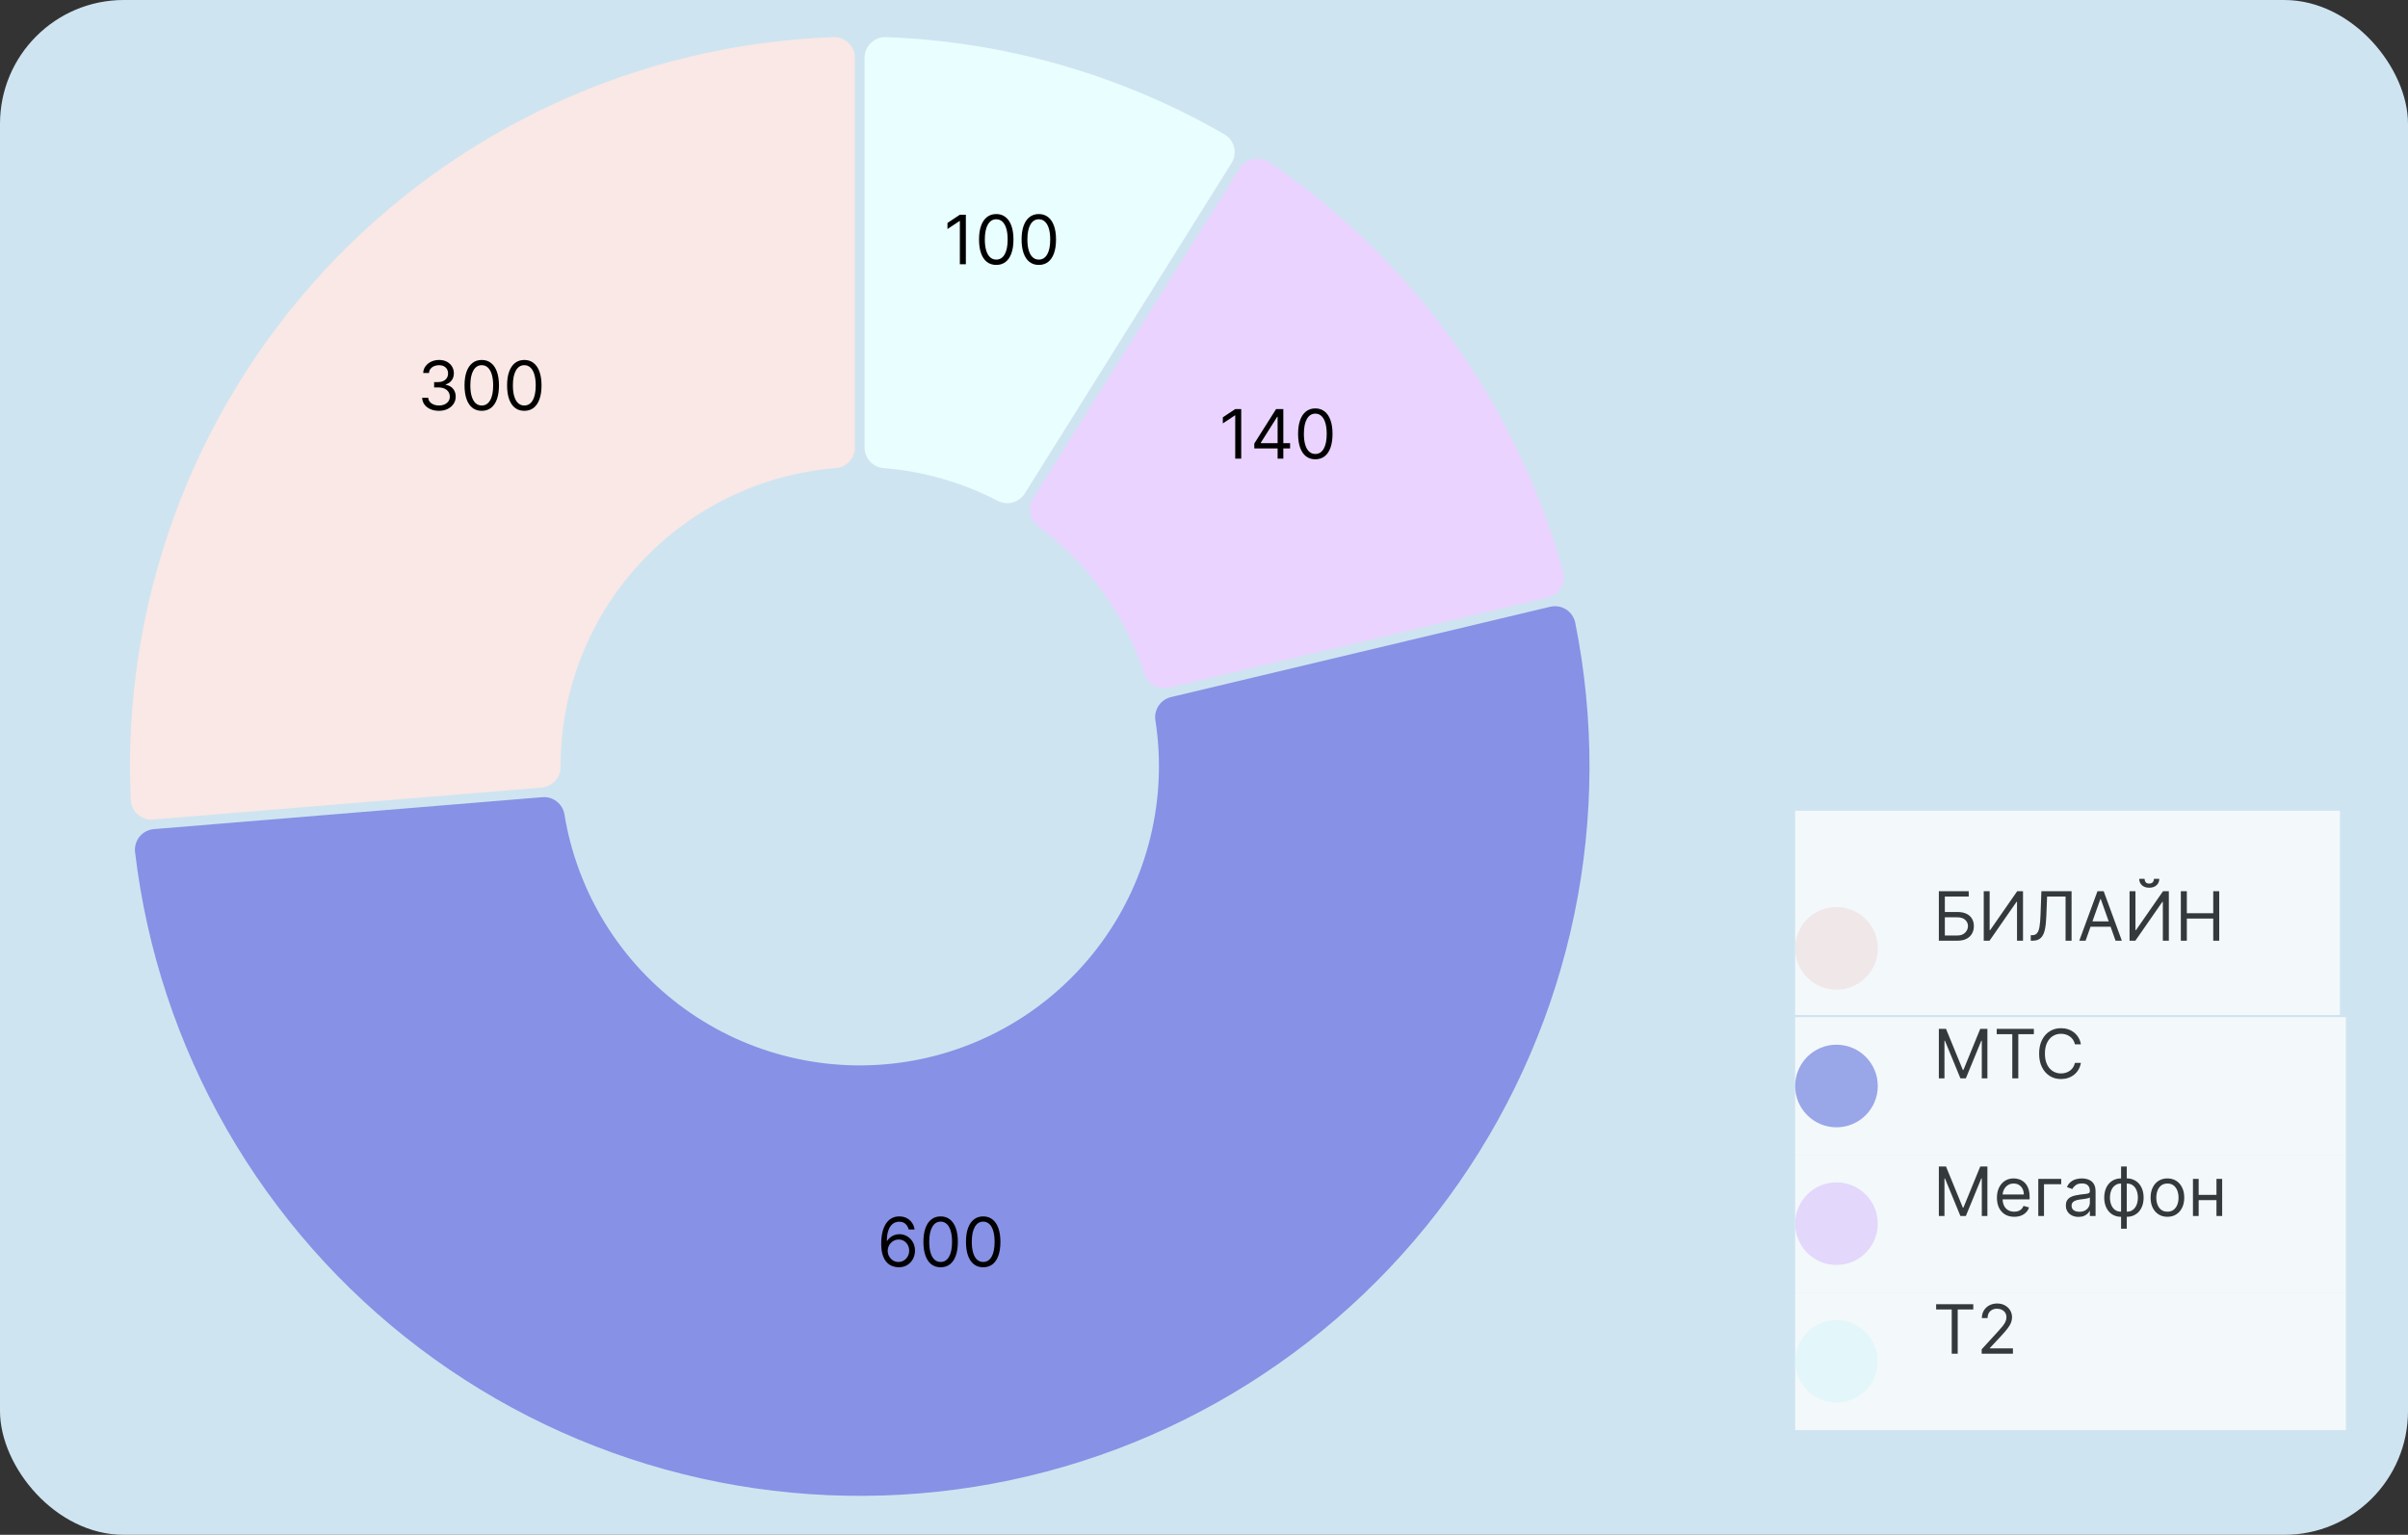 <?xml version="1.0" encoding="UTF-8"?> <svg xmlns="http://www.w3.org/2000/svg" width="389" height="248" viewBox="0 0 389 248" fill="none"><rect x="0" y="0" width="389" height="248" fill="#333333" stroke="none"/><rect width="389" height="248" rx="20" fill="#CFE4F1"></rect><path d="M138.11 9.336C138.11 8.888 138.019 8.445 137.844 8.032C137.669 7.619 137.412 7.246 137.09 6.935C136.767 6.624 136.385 6.381 135.966 6.221C135.548 6.06 135.101 5.986 134.653 6.002C119.081 6.562 103.774 10.203 89.618 16.715C75.462 23.228 62.738 32.482 52.181 43.943C41.623 55.404 33.443 68.844 28.113 83.486C22.782 98.128 20.407 113.681 21.125 129.247C21.146 129.695 21.257 130.134 21.451 130.538C21.645 130.942 21.918 131.303 22.255 131.599C22.591 131.895 22.984 132.12 23.41 132.261C23.835 132.401 24.285 132.455 24.732 132.418L87.491 127.259C88.327 127.19 89.106 126.809 89.674 126.191C90.242 125.573 90.556 124.765 90.554 123.926C90.526 111.754 95.091 100.019 103.338 91.067C111.585 82.114 122.905 76.603 135.039 75.633C135.875 75.567 136.655 75.187 137.224 74.571C137.794 73.954 138.11 73.146 138.11 72.308V9.336Z" fill="#F9E8E5"></path><path d="M24.859 133.97C24.413 134.007 23.978 134.133 23.581 134.342C23.184 134.55 22.833 134.836 22.55 135.183C22.266 135.53 22.055 135.931 21.93 136.361C21.804 136.792 21.767 137.243 21.819 137.688C23.688 153.456 28.723 168.683 36.621 182.458C44.52 196.232 55.119 208.268 67.784 217.845C80.449 227.422 94.918 234.342 110.323 238.189C125.728 242.036 141.751 242.732 157.431 240.235C173.112 237.737 188.126 232.098 201.573 223.655C215.021 215.212 226.624 204.139 235.686 191.102C244.749 178.064 251.085 163.33 254.313 147.784C257.542 132.237 257.596 116.199 254.474 100.631C254.386 100.192 254.21 99.774 253.957 99.404C253.704 99.034 253.379 98.719 253.002 98.477C252.624 98.236 252.202 98.072 251.76 97.998C251.318 97.923 250.865 97.938 250.429 98.041L189.173 112.635C188.356 112.829 187.644 113.324 187.176 114.02C186.708 114.717 186.52 115.564 186.649 116.393C188.612 129.028 185.489 141.927 177.962 152.264C170.435 162.602 159.119 169.535 146.491 171.547C133.863 173.558 120.952 170.483 110.586 162.996C100.221 155.509 93.244 144.219 91.185 131.598C91.05 130.77 90.608 130.024 89.947 129.507C89.286 128.99 88.455 128.742 87.619 128.81L24.859 133.97Z" fill="#8791E5"></path><path d="M250.069 96.527C250.505 96.423 250.915 96.233 251.276 95.967C251.637 95.701 251.94 95.365 252.168 94.978C252.396 94.593 252.544 94.165 252.603 93.72C252.662 93.276 252.631 92.824 252.511 92.392C245.039 65.373 228.183 41.9 204.967 26.187C204.595 25.935 204.177 25.762 203.738 25.675C203.298 25.589 202.845 25.593 202.406 25.685C201.968 25.778 201.552 25.958 201.185 26.215C200.818 26.472 200.506 26.8 200.268 27.18L166.867 80.563C166.422 81.274 166.262 82.127 166.417 82.951C166.573 83.776 167.033 84.511 167.707 85.011C175.769 90.999 181.767 99.351 184.865 108.904C185.124 109.702 185.673 110.373 186.405 110.784C187.136 111.195 187.996 111.315 188.812 111.121L250.069 96.527Z" fill="#EAD3FF"></path><path d="M198.948 26.354C199.186 25.974 199.345 25.55 199.415 25.108C199.485 24.665 199.466 24.212 199.357 23.778C199.249 23.343 199.054 22.934 198.784 22.576C198.514 22.218 198.175 21.918 197.787 21.694C181.119 12.081 162.352 6.694 143.123 6.002C142.675 5.986 142.228 6.061 141.809 6.221C141.391 6.381 141.009 6.624 140.686 6.935C140.364 7.247 140.107 7.62 139.932 8.032C139.757 8.445 139.666 8.888 139.666 9.337V72.308C139.666 73.147 139.982 73.955 140.551 74.571C141.12 75.187 141.901 75.567 142.737 75.634C149.177 76.148 155.448 77.948 161.181 80.928C161.925 81.315 162.788 81.407 163.597 81.187C164.406 80.966 165.103 80.448 165.548 79.737L198.948 26.354Z" fill="#E9FEFE"></path><path d="M70.914 66.381C70.398 66.381 69.938 66.292 69.535 66.115C69.134 65.938 68.815 65.692 68.578 65.377C68.343 65.059 68.216 64.691 68.195 64.271H69.179C69.2 64.529 69.289 64.752 69.445 64.939C69.601 65.124 69.806 65.267 70.058 65.369C70.311 65.471 70.591 65.521 70.898 65.521C71.242 65.521 71.546 65.462 71.812 65.342C72.078 65.222 72.286 65.055 72.437 64.842C72.588 64.628 72.664 64.381 72.664 64.1C72.664 63.805 72.591 63.546 72.445 63.322C72.299 63.096 72.085 62.919 71.804 62.791C71.523 62.663 71.179 62.599 70.773 62.599H70.132V61.74H70.773C71.091 61.74 71.369 61.683 71.609 61.568C71.851 61.454 72.04 61.292 72.175 61.084C72.313 60.876 72.382 60.631 72.382 60.349C72.382 60.079 72.323 59.843 72.203 59.642C72.083 59.442 71.914 59.286 71.695 59.174C71.479 59.062 71.224 59.006 70.929 59.006C70.653 59.006 70.393 59.057 70.148 59.158C69.906 59.257 69.708 59.402 69.554 59.592C69.401 59.779 69.317 60.006 69.304 60.271H68.367C68.382 59.852 68.509 59.485 68.746 59.17C68.983 58.852 69.293 58.605 69.675 58.428C70.061 58.251 70.484 58.162 70.945 58.162C71.44 58.162 71.864 58.262 72.218 58.463C72.573 58.661 72.845 58.922 73.035 59.248C73.225 59.574 73.32 59.925 73.32 60.303C73.32 60.753 73.201 61.137 72.964 61.455C72.73 61.773 72.411 61.993 72.007 62.115V62.178C72.513 62.261 72.907 62.476 73.191 62.822C73.475 63.166 73.617 63.592 73.617 64.1C73.617 64.534 73.498 64.925 73.261 65.271C73.027 65.615 72.707 65.886 72.3 66.084C71.894 66.282 71.432 66.381 70.914 66.381ZM77.824 66.381C77.235 66.381 76.734 66.221 76.32 65.9C75.906 65.577 75.589 65.11 75.371 64.498C75.152 63.883 75.043 63.141 75.043 62.271C75.043 61.407 75.152 60.669 75.371 60.057C75.592 59.442 75.91 58.973 76.324 58.65C76.74 58.325 77.24 58.162 77.824 58.162C78.407 58.162 78.906 58.325 79.32 58.65C79.737 58.973 80.054 59.442 80.273 60.057C80.494 60.669 80.605 61.407 80.605 62.271C80.605 63.141 80.496 63.883 80.277 64.498C80.058 65.11 79.742 65.577 79.328 65.9C78.914 66.221 78.412 66.381 77.824 66.381ZM77.824 65.521C78.407 65.521 78.86 65.24 79.183 64.678C79.506 64.115 79.668 63.313 79.668 62.271C79.668 61.579 79.593 60.989 79.445 60.502C79.299 60.015 79.088 59.644 78.812 59.389C78.539 59.133 78.209 59.006 77.824 59.006C77.246 59.006 76.794 59.291 76.468 59.861C76.143 60.429 75.98 61.232 75.98 62.271C75.98 62.964 76.053 63.553 76.199 64.037C76.345 64.521 76.554 64.89 76.828 65.142C77.104 65.395 77.436 65.521 77.824 65.521ZM84.699 66.381C84.11 66.381 83.609 66.221 83.195 65.9C82.781 65.577 82.464 65.11 82.246 64.498C82.027 63.883 81.918 63.141 81.918 62.271C81.918 61.407 82.027 60.669 82.246 60.057C82.467 59.442 82.785 58.973 83.199 58.65C83.615 58.325 84.115 58.162 84.699 58.162C85.282 58.162 85.781 58.325 86.195 58.65C86.612 58.973 86.929 59.442 87.148 60.057C87.369 60.669 87.48 61.407 87.48 62.271C87.48 63.141 87.371 63.883 87.152 64.498C86.933 65.11 86.617 65.577 86.203 65.9C85.789 66.221 85.287 66.381 84.699 66.381ZM84.699 65.521C85.282 65.521 85.735 65.24 86.058 64.678C86.381 64.115 86.543 63.313 86.543 62.271C86.543 61.579 86.468 60.989 86.32 60.502C86.174 60.015 85.963 59.644 85.687 59.389C85.414 59.133 85.084 59.006 84.699 59.006C84.121 59.006 83.669 59.291 83.343 59.861C83.018 60.429 82.855 61.232 82.855 62.271C82.855 62.964 82.928 63.553 83.074 64.037C83.22 64.521 83.429 64.89 83.703 65.142C83.979 65.395 84.311 65.521 84.699 65.521Z" fill="black"></path><path d="M145.138 204.766C144.81 204.761 144.482 204.699 144.154 204.579C143.826 204.459 143.526 204.257 143.255 203.973C142.985 203.687 142.767 203.3 142.603 202.813C142.439 202.324 142.357 201.709 142.357 200.969C142.357 200.261 142.423 199.633 142.556 199.087C142.689 198.537 142.882 198.075 143.134 197.7C143.387 197.322 143.692 197.036 144.048 196.841C144.408 196.645 144.813 196.548 145.263 196.548C145.711 196.548 146.11 196.637 146.459 196.817C146.81 196.994 147.097 197.242 147.318 197.559C147.539 197.877 147.683 198.243 147.748 198.657H146.795C146.706 198.298 146.534 197.999 146.279 197.762C146.024 197.525 145.685 197.407 145.263 197.407C144.643 197.407 144.155 197.676 143.798 198.216C143.444 198.755 143.266 199.511 143.263 200.485H143.326C143.472 200.264 143.645 200.075 143.845 199.919C144.048 199.76 144.272 199.637 144.517 199.551C144.762 199.466 145.021 199.423 145.295 199.423C145.753 199.423 146.172 199.537 146.552 199.766C146.933 199.993 147.237 200.307 147.466 200.708C147.696 201.106 147.81 201.563 147.81 202.079C147.81 202.574 147.699 203.027 147.478 203.438C147.257 203.847 146.946 204.173 146.545 204.415C146.146 204.654 145.677 204.772 145.138 204.766ZM145.138 203.907C145.466 203.907 145.761 203.825 146.021 203.661C146.284 203.497 146.491 203.277 146.642 203.001C146.796 202.725 146.873 202.417 146.873 202.079C146.873 201.748 146.798 201.447 146.65 201.176C146.504 200.903 146.302 200.686 146.045 200.524C145.789 200.363 145.498 200.282 145.17 200.282C144.922 200.282 144.692 200.331 144.478 200.43C144.265 200.527 144.077 200.66 143.916 200.829C143.757 200.998 143.632 201.192 143.541 201.411C143.449 201.627 143.404 201.855 143.404 202.094C143.404 202.412 143.478 202.709 143.627 202.985C143.778 203.261 143.983 203.484 144.244 203.653C144.507 203.822 144.805 203.907 145.138 203.907ZM151.956 204.766C151.367 204.766 150.866 204.606 150.452 204.286C150.038 203.963 149.721 203.495 149.503 202.883C149.284 202.269 149.174 201.527 149.174 200.657C149.174 199.792 149.284 199.054 149.503 198.442C149.724 197.827 150.042 197.359 150.456 197.036C150.872 196.71 151.372 196.548 151.956 196.548C152.539 196.548 153.038 196.71 153.452 197.036C153.868 197.359 154.186 197.827 154.405 198.442C154.626 199.054 154.737 199.792 154.737 200.657C154.737 201.527 154.628 202.269 154.409 202.883C154.19 203.495 153.874 203.963 153.46 204.286C153.045 204.606 152.544 204.766 151.956 204.766ZM151.956 203.907C152.539 203.907 152.992 203.626 153.315 203.063C153.638 202.501 153.799 201.699 153.799 200.657C153.799 199.964 153.725 199.374 153.577 198.887C153.431 198.4 153.22 198.029 152.944 197.774C152.67 197.519 152.341 197.391 151.956 197.391C151.378 197.391 150.926 197.676 150.6 198.247C150.275 198.814 150.112 199.618 150.112 200.657C150.112 201.35 150.185 201.938 150.331 202.423C150.476 202.907 150.686 203.275 150.96 203.528C151.236 203.781 151.568 203.907 151.956 203.907ZM158.831 204.766C158.242 204.766 157.741 204.606 157.327 204.286C156.913 203.963 156.596 203.495 156.378 202.883C156.159 202.269 156.049 201.527 156.049 200.657C156.049 199.792 156.159 199.054 156.378 198.442C156.599 197.827 156.917 197.359 157.331 197.036C157.747 196.71 158.247 196.548 158.831 196.548C159.414 196.548 159.913 196.71 160.327 197.036C160.743 197.359 161.061 197.827 161.28 198.442C161.501 199.054 161.612 199.792 161.612 200.657C161.612 201.527 161.503 202.269 161.284 202.883C161.065 203.495 160.749 203.963 160.335 204.286C159.92 204.606 159.419 204.766 158.831 204.766ZM158.831 203.907C159.414 203.907 159.867 203.626 160.19 203.063C160.513 202.501 160.674 201.699 160.674 200.657C160.674 199.964 160.6 199.374 160.452 198.887C160.306 198.4 160.095 198.029 159.819 197.774C159.545 197.519 159.216 197.391 158.831 197.391C158.253 197.391 157.801 197.676 157.475 198.247C157.15 198.814 156.987 199.618 156.987 200.657C156.987 201.35 157.06 201.938 157.206 202.423C157.351 202.907 157.561 203.275 157.835 203.528C158.111 203.781 158.443 203.907 158.831 203.907Z" fill="black"></path><path d="M200.513 66.102V74.102H199.544V67.117H199.497L197.544 68.414V67.43L199.544 66.102H200.513ZM202.626 72.461V71.664L206.142 66.102H206.72V67.336H206.329L203.673 71.539V71.602H208.407V72.461H202.626ZM206.392 74.102V72.219V71.848V66.102H207.314V74.102H206.392ZM212.481 74.211C211.892 74.211 211.391 74.051 210.977 73.731C210.563 73.408 210.246 72.94 210.028 72.328C209.809 71.713 209.699 70.971 209.699 70.102C209.699 69.237 209.809 68.499 210.028 67.887C210.249 67.272 210.567 66.803 210.981 66.481C211.397 66.155 211.897 65.992 212.481 65.992C213.064 65.992 213.563 66.155 213.977 66.481C214.393 66.803 214.711 67.272 214.93 67.887C215.151 68.499 215.262 69.237 215.262 70.102C215.262 70.971 215.153 71.713 214.934 72.328C214.715 72.94 214.399 73.408 213.985 73.731C213.57 74.051 213.069 74.211 212.481 74.211ZM212.481 73.352C213.064 73.352 213.517 73.07 213.84 72.508C214.163 71.945 214.324 71.143 214.324 70.102C214.324 69.409 214.25 68.819 214.102 68.332C213.956 67.845 213.745 67.474 213.469 67.219C213.195 66.963 212.866 66.836 212.481 66.836C211.903 66.836 211.451 67.121 211.125 67.691C210.8 68.259 210.637 69.062 210.637 70.102C210.637 70.794 210.71 71.383 210.856 71.867C211.001 72.352 211.211 72.72 211.485 72.973C211.761 73.225 212.093 73.352 212.481 73.352Z" fill="black"></path><path d="M156.029 34.696V42.696H155.06V35.711H155.013L153.06 37.008V36.024L155.06 34.696H156.029ZM160.939 42.805C160.35 42.805 159.849 42.645 159.435 42.325C159.021 42.002 158.704 41.534 158.486 40.922C158.267 40.308 158.157 39.566 158.157 38.696C158.157 37.831 158.267 37.093 158.486 36.481C158.707 35.866 159.025 35.398 159.439 35.075C159.855 34.749 160.355 34.586 160.939 34.586C161.522 34.586 162.021 34.749 162.435 35.075C162.851 35.398 163.169 35.866 163.388 36.481C163.609 37.093 163.72 37.831 163.72 38.696C163.72 39.566 163.611 40.308 163.392 40.922C163.173 41.534 162.857 42.002 162.443 42.325C162.029 42.645 161.527 42.805 160.939 42.805ZM160.939 41.946C161.522 41.946 161.975 41.665 162.298 41.102C162.621 40.54 162.782 39.737 162.782 38.696C162.782 38.003 162.708 37.413 162.56 36.926C162.414 36.439 162.203 36.068 161.927 35.813C161.654 35.558 161.324 35.43 160.939 35.43C160.361 35.43 159.909 35.715 159.583 36.286C159.258 36.853 159.095 37.657 159.095 38.696C159.095 39.389 159.168 39.977 159.314 40.461C159.46 40.946 159.669 41.314 159.943 41.567C160.219 41.819 160.551 41.946 160.939 41.946ZM167.814 42.805C167.225 42.805 166.724 42.645 166.31 42.325C165.896 42.002 165.579 41.534 165.361 40.922C165.142 40.308 165.032 39.566 165.032 38.696C165.032 37.831 165.142 37.093 165.361 36.481C165.582 35.866 165.9 35.398 166.314 35.075C166.73 34.749 167.23 34.586 167.814 34.586C168.397 34.586 168.896 34.749 169.31 35.075C169.726 35.398 170.044 35.866 170.263 36.481C170.484 37.093 170.595 37.831 170.595 38.696C170.595 39.566 170.486 40.308 170.267 40.922C170.048 41.534 169.732 42.002 169.318 42.325C168.904 42.645 168.402 42.805 167.814 42.805ZM167.814 41.946C168.397 41.946 168.85 41.665 169.173 41.102C169.496 40.54 169.657 39.737 169.657 38.696C169.657 38.003 169.583 37.413 169.435 36.926C169.289 36.439 169.078 36.068 168.802 35.813C168.529 35.558 168.199 35.43 167.814 35.43C167.236 35.43 166.784 35.715 166.458 36.286C166.133 36.853 165.97 37.657 165.97 38.696C165.97 39.389 166.043 39.977 166.189 40.461C166.335 40.946 166.544 41.314 166.818 41.567C167.094 41.819 167.426 41.946 167.814 41.946Z" fill="black"></path><g opacity="0.75"><path d="M378 131H290V164H378V131Z" fill="white"></path><path d="M296.673 159.907C300.358 159.907 303.346 156.919 303.346 153.234C303.346 149.549 300.358 146.561 296.673 146.561C292.988 146.561 290 149.549 290 153.234C290 156.919 292.988 159.907 296.673 159.907Z" fill="#F9E8E5"></path><path d="M313.212 152V144H318.04V144.86H314.18V147.36H316.212C316.785 147.36 317.268 147.453 317.661 147.641C318.057 147.828 318.356 148.093 318.559 148.434C318.765 148.775 318.868 149.177 318.868 149.641C318.868 150.104 318.765 150.513 318.559 150.867C318.356 151.222 318.057 151.499 317.661 151.699C317.268 151.9 316.785 152 316.212 152H313.212ZM314.18 151.156H316.212C316.576 151.156 316.885 151.084 317.137 150.938C317.393 150.789 317.585 150.599 317.716 150.367C317.848 150.133 317.915 149.886 317.915 149.625C317.915 149.242 317.768 148.913 317.473 148.637C317.179 148.358 316.759 148.219 316.212 148.219H314.18V151.156ZM320.463 144H321.416V150.297H321.494L325.869 144H326.806V152H325.838V145.719H325.76L321.4 152H320.463V144ZM328.057 152V151.11H328.292C328.625 151.11 328.884 151.003 329.069 150.789C329.254 150.576 329.387 150.231 329.468 149.754C329.551 149.278 329.607 148.646 329.635 147.86L329.776 144H334.651V152H333.682V144.86H330.698L330.573 148.047C330.542 148.886 330.465 149.599 330.343 150.188C330.22 150.776 330.005 151.226 329.698 151.535C329.391 151.845 328.943 152 328.354 152H328.057ZM336.915 152H335.899L338.837 144H339.837L342.774 152H341.759L339.368 145.266H339.305L336.915 152ZM337.29 148.875H341.384V149.735H337.29V148.875ZM344.02 144H344.973V150.297H345.052L349.427 144H350.364V152H349.395V145.719H349.317L344.958 152H344.02V144ZM347.958 142H348.817C348.817 142.422 348.671 142.767 348.38 143.035C348.088 143.304 347.692 143.438 347.192 143.438C346.7 143.438 346.308 143.304 346.016 143.035C345.727 142.767 345.583 142.422 345.583 142H346.442C346.442 142.203 346.498 142.382 346.61 142.535C346.725 142.689 346.919 142.766 347.192 142.766C347.466 142.766 347.661 142.689 347.778 142.535C347.898 142.382 347.958 142.203 347.958 142ZM352.302 152V144H353.271V147.563H357.537V144H358.506V152H357.537V148.422H353.271V152H352.302Z" fill="black"></path></g><g opacity="0.75"><path d="M378.972 164.355H290V186.598H378.972V164.355Z" fill="white"></path><path d="M296.673 182.15C300.358 182.15 303.346 179.162 303.346 175.477C303.346 171.792 300.358 168.804 296.673 168.804C292.988 168.804 290 171.792 290 175.477C290 179.162 292.988 182.15 296.673 182.15Z" fill="#8791E5"></path><path d="M313.212 166.243H314.368L317.087 172.884H317.18L319.899 166.243H321.055V174.243H320.149V168.165H320.071L317.571 174.243H316.696L314.196 168.165H314.118V174.243H313.212V166.243ZM322.56 167.103V166.243H328.56V167.103H326.045V174.243H325.076V167.103H322.56ZM336.16 168.743H335.191C335.134 168.465 335.034 168.22 334.89 168.009C334.75 167.798 334.578 167.621 334.375 167.478C334.174 167.332 333.952 167.222 333.707 167.15C333.462 167.077 333.207 167.04 332.941 167.04C332.457 167.04 332.018 167.163 331.625 167.407C331.234 167.652 330.923 168.013 330.691 168.489C330.462 168.966 330.347 169.551 330.347 170.243C330.347 170.936 330.462 171.521 330.691 171.997C330.923 172.474 331.234 172.834 331.625 173.079C332.018 173.324 332.457 173.446 332.941 173.446C333.207 173.446 333.462 173.41 333.707 173.337C333.952 173.264 334.174 173.156 334.375 173.013C334.578 172.867 334.75 172.689 334.89 172.478C335.034 172.264 335.134 172.019 335.191 171.743H336.16C336.087 172.152 335.954 172.518 335.761 172.841C335.569 173.164 335.329 173.439 335.043 173.665C334.756 173.889 334.435 174.06 334.078 174.177C333.724 174.294 333.345 174.353 332.941 174.353C332.259 174.353 331.652 174.186 331.121 173.853C330.59 173.519 330.172 173.045 329.867 172.431C329.562 171.816 329.41 171.087 329.41 170.243C329.41 169.4 329.562 168.67 329.867 168.056C330.172 167.441 330.59 166.967 331.121 166.634C331.652 166.301 332.259 166.134 332.941 166.134C333.345 166.134 333.724 166.193 334.078 166.31C334.435 166.427 334.756 166.599 335.043 166.825C335.329 167.049 335.569 167.323 335.761 167.646C335.954 167.966 336.087 168.332 336.16 168.743Z" fill="black"></path></g><g opacity="0.75"><path d="M378.972 186.598H290V208.841H378.972V186.598Z" fill="white"></path><path d="M296.673 204.393C300.358 204.393 303.346 201.405 303.346 197.72C303.346 194.034 300.358 191.047 296.673 191.047C292.988 191.047 290 194.034 290 197.72C290 201.405 292.988 204.393 296.673 204.393Z" fill="#EAD3FF"></path><path d="M313.212 188.486H314.368L317.087 195.127H317.18L319.899 188.486H321.055V196.486H320.149V190.408H320.071L317.571 196.486H316.696L314.196 190.408H314.118V196.486H313.212V188.486ZM325.388 196.611C324.81 196.611 324.312 196.483 323.892 196.228C323.476 195.97 323.154 195.611 322.927 195.15C322.704 194.687 322.592 194.148 322.592 193.533C322.592 192.918 322.704 192.377 322.927 191.908C323.154 191.437 323.469 191.069 323.873 190.806C324.279 190.541 324.753 190.408 325.295 190.408C325.607 190.408 325.916 190.46 326.22 190.564C326.525 190.668 326.802 190.838 327.052 191.072C327.302 191.304 327.502 191.611 327.65 191.994C327.799 192.377 327.873 192.848 327.873 193.408V193.799H323.248V193.002H326.935C326.935 192.663 326.868 192.361 326.732 192.095C326.599 191.83 326.409 191.62 326.162 191.467C325.917 191.313 325.628 191.236 325.295 191.236C324.927 191.236 324.61 191.327 324.342 191.51C324.076 191.689 323.872 191.924 323.728 192.213C323.585 192.502 323.513 192.812 323.513 193.142V193.674C323.513 194.127 323.592 194.511 323.748 194.826C323.907 195.138 324.127 195.377 324.408 195.541C324.689 195.702 325.016 195.783 325.388 195.783C325.631 195.783 325.849 195.749 326.045 195.681C326.243 195.611 326.413 195.507 326.556 195.369C326.7 195.228 326.81 195.054 326.888 194.845L327.779 195.095C327.685 195.398 327.528 195.663 327.306 195.892C327.085 196.119 326.812 196.296 326.486 196.424C326.161 196.549 325.795 196.611 325.388 196.611ZM332.978 190.486V191.345H330.197V196.486H329.275V190.486H332.978ZM335.778 196.627C335.398 196.627 335.053 196.555 334.743 196.412C334.433 196.266 334.187 196.056 334.005 195.783C333.822 195.507 333.731 195.174 333.731 194.783C333.731 194.439 333.799 194.161 333.934 193.947C334.07 193.731 334.251 193.562 334.477 193.439C334.704 193.317 334.954 193.226 335.227 193.166C335.503 193.103 335.781 193.054 336.059 193.017C336.424 192.97 336.719 192.935 336.946 192.912C337.175 192.886 337.342 192.843 337.446 192.783C337.553 192.723 337.606 192.619 337.606 192.47V192.439C337.606 192.054 337.501 191.754 337.29 191.541C337.081 191.327 336.765 191.22 336.341 191.22C335.9 191.22 335.555 191.317 335.305 191.51C335.055 191.702 334.88 191.908 334.778 192.127L333.903 191.814C334.059 191.45 334.268 191.166 334.528 190.963C334.791 190.757 335.078 190.614 335.387 190.533C335.7 190.45 336.007 190.408 336.309 190.408C336.502 190.408 336.723 190.431 336.973 190.478C337.226 190.523 337.469 190.615 337.704 190.756C337.941 190.896 338.137 191.108 338.294 191.392C338.45 191.676 338.528 192.056 338.528 192.533V196.486H337.606V195.674H337.559C337.497 195.804 337.393 195.943 337.247 196.092C337.101 196.24 336.907 196.366 336.665 196.47C336.423 196.575 336.127 196.627 335.778 196.627ZM335.919 195.799C336.283 195.799 336.591 195.727 336.841 195.584C337.093 195.441 337.283 195.256 337.411 195.029C337.541 194.802 337.606 194.564 337.606 194.314V193.47C337.567 193.517 337.481 193.56 337.348 193.599C337.218 193.636 337.067 193.668 336.895 193.697C336.726 193.723 336.561 193.747 336.399 193.767C336.24 193.786 336.111 193.801 336.012 193.814C335.773 193.845 335.549 193.896 335.341 193.967C335.135 194.034 334.968 194.137 334.841 194.275C334.716 194.411 334.653 194.595 334.653 194.83C334.653 195.15 334.772 195.392 335.009 195.556C335.248 195.718 335.552 195.799 335.919 195.799ZM342.648 198.533V188.486H343.57V198.533H342.648ZM342.648 196.611C342.242 196.611 341.872 196.538 341.539 196.392C341.205 196.244 340.919 196.034 340.679 195.763C340.44 195.49 340.255 195.163 340.125 194.783C339.995 194.403 339.929 193.981 339.929 193.517C339.929 193.049 339.995 192.624 340.125 192.244C340.255 191.861 340.44 191.533 340.679 191.26C340.919 190.986 341.205 190.776 341.539 190.631C341.872 190.482 342.242 190.408 342.648 190.408H342.929V196.611H342.648ZM342.648 195.783H342.804V191.236H342.648C342.341 191.236 342.074 191.299 341.847 191.424C341.621 191.546 341.433 191.714 341.285 191.927C341.139 192.138 341.03 192.381 340.957 192.654C340.886 192.927 340.851 193.215 340.851 193.517C340.851 193.918 340.915 194.291 341.043 194.635C341.17 194.978 341.367 195.256 341.633 195.467C341.898 195.677 342.237 195.783 342.648 195.783ZM343.57 196.611H343.289V190.408H343.57C343.976 190.408 344.346 190.482 344.679 190.631C345.013 190.776 345.299 190.986 345.539 191.26C345.778 191.533 345.963 191.861 346.094 192.244C346.224 192.624 346.289 193.049 346.289 193.517C346.289 193.981 346.224 194.403 346.094 194.783C345.963 195.163 345.778 195.49 345.539 195.763C345.299 196.034 345.013 196.244 344.679 196.392C344.346 196.538 343.976 196.611 343.57 196.611ZM343.57 195.783C343.88 195.783 344.147 195.723 344.371 195.603C344.597 195.481 344.784 195.314 344.929 195.103C345.078 194.89 345.187 194.648 345.258 194.377C345.33 194.103 345.367 193.817 345.367 193.517C345.367 193.116 345.303 192.743 345.176 192.396C345.048 192.05 344.851 191.77 344.586 191.556C344.32 191.343 343.982 191.236 343.57 191.236H343.414V195.783H343.57ZM350.135 196.611C349.594 196.611 349.119 196.482 348.71 196.224C348.303 195.967 347.986 195.606 347.757 195.142C347.53 194.679 347.417 194.137 347.417 193.517C347.417 192.892 347.53 192.347 347.757 191.881C347.986 191.414 348.303 191.052 348.71 190.795C349.119 190.537 349.594 190.408 350.135 190.408C350.677 190.408 351.151 190.537 351.557 190.795C351.966 191.052 352.284 191.414 352.51 191.881C352.74 192.347 352.854 192.892 352.854 193.517C352.854 194.137 352.74 194.679 352.51 195.142C352.284 195.606 351.966 195.967 351.557 196.224C351.151 196.482 350.677 196.611 350.135 196.611ZM350.135 195.783C350.547 195.783 350.885 195.677 351.151 195.467C351.417 195.256 351.613 194.978 351.741 194.635C351.869 194.291 351.932 193.918 351.932 193.517C351.932 193.116 351.869 192.743 351.741 192.396C351.613 192.05 351.417 191.77 351.151 191.556C350.885 191.343 350.547 191.236 350.135 191.236C349.724 191.236 349.385 191.343 349.12 191.556C348.854 191.77 348.658 192.05 348.53 192.396C348.402 192.743 348.339 193.116 348.339 193.517C348.339 193.918 348.402 194.291 348.53 194.635C348.658 194.978 348.854 195.256 349.12 195.467C349.385 195.677 349.724 195.783 350.135 195.783ZM358.277 193.064V193.924H354.965V193.064H358.277ZM355.183 190.486V196.486H354.261V190.486H355.183ZM358.98 190.486V196.486H358.058V190.486H358.98Z" fill="black"></path></g><g opacity="0.75"><path d="M378.972 208.841H290V231.084H378.972V208.841Z" fill="white"></path><path d="M296.673 226.636C300.358 226.636 303.346 223.648 303.346 219.963C303.346 216.278 300.358 213.29 296.673 213.29C292.988 213.29 290 216.278 290 219.963C290 223.648 292.988 226.636 296.673 226.636Z" fill="#E9FEFE"></path><path d="M312.774 211.589V210.729H318.774V211.589H316.259V218.729H315.29V211.589H312.774ZM320.129 218.729V218.026L322.769 215.136C323.079 214.797 323.334 214.503 323.535 214.253C323.735 214 323.884 213.763 323.98 213.542C324.079 213.318 324.129 213.084 324.129 212.839C324.129 212.557 324.061 212.314 323.926 212.108C323.793 211.903 323.61 211.744 323.379 211.632C323.147 211.52 322.886 211.464 322.597 211.464C322.29 211.464 322.022 211.528 321.793 211.655C321.566 211.78 321.39 211.956 321.265 212.182C321.143 212.409 321.082 212.675 321.082 212.979H320.16C320.16 212.511 320.268 212.099 320.484 211.745C320.7 211.391 320.995 211.115 321.367 210.917C321.742 210.719 322.163 210.62 322.629 210.62C323.097 210.62 323.513 210.719 323.875 210.917C324.237 211.115 324.521 211.382 324.726 211.718C324.932 212.054 325.035 212.427 325.035 212.839C325.035 213.133 324.982 213.421 324.875 213.702C324.771 213.981 324.588 214.292 324.328 214.636C324.07 214.977 323.712 215.393 323.254 215.886L321.457 217.807V217.87H325.176V218.729H320.129Z" fill="black"></path></g></svg> 